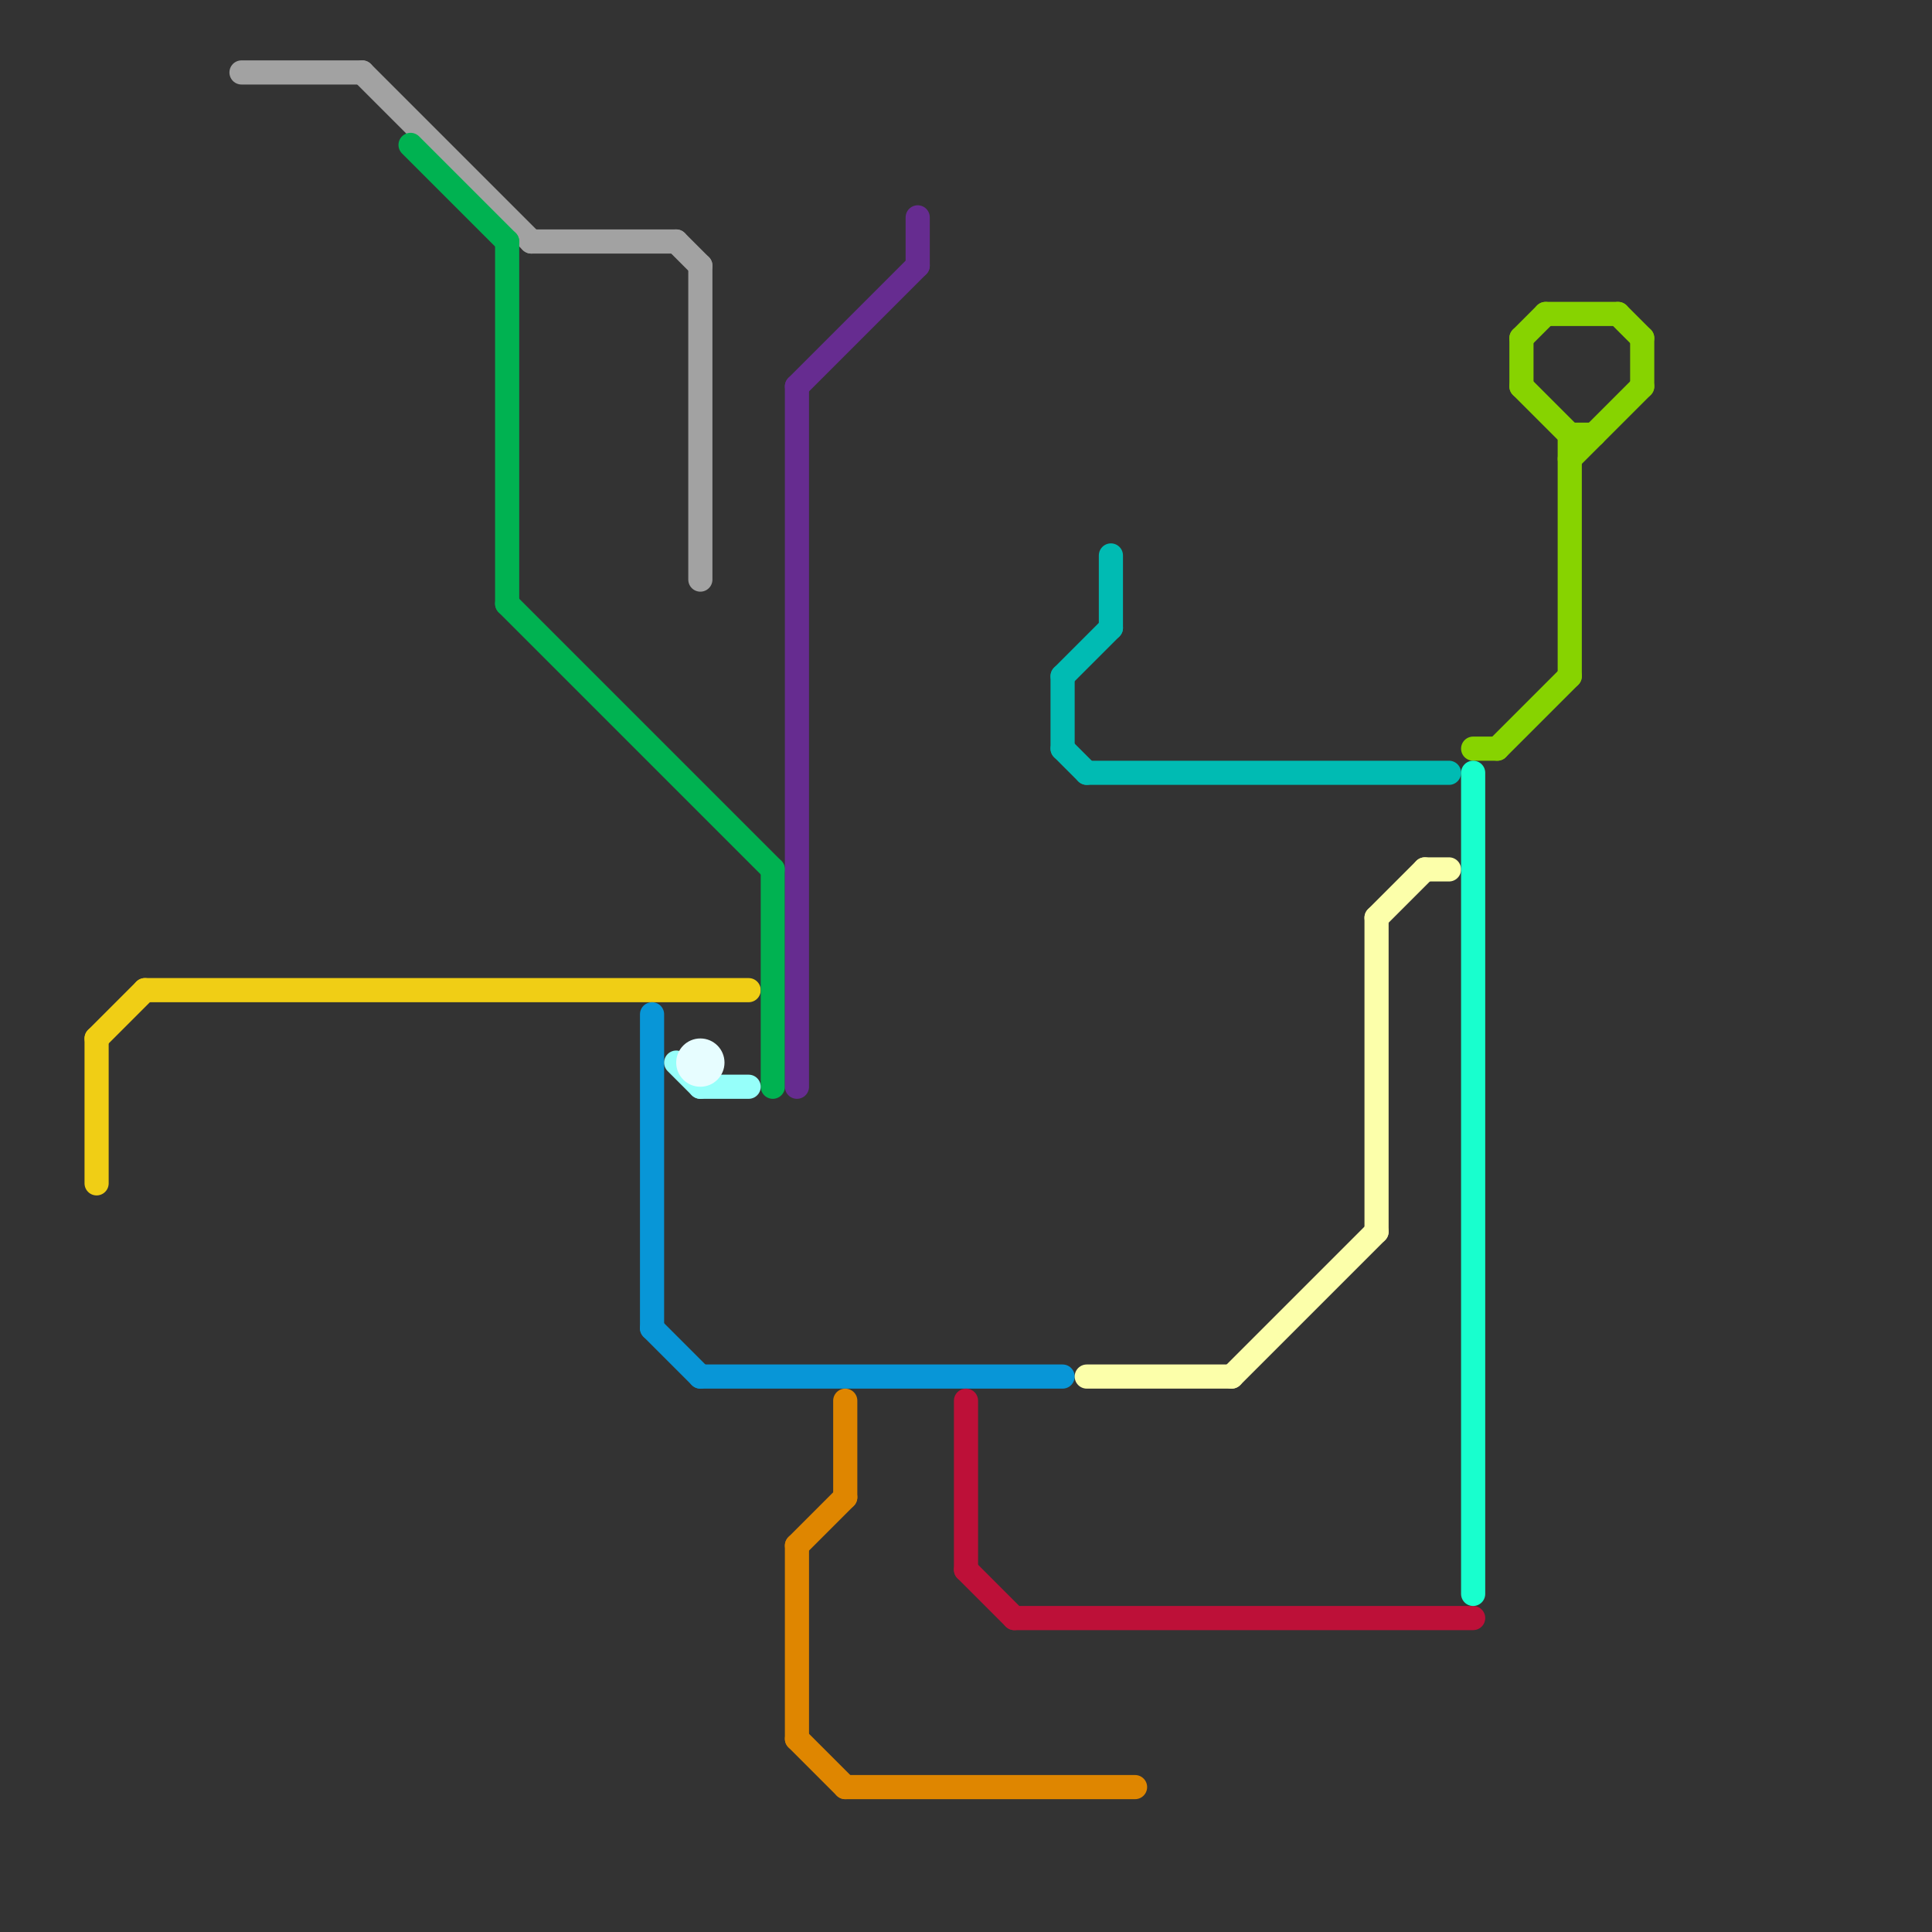 
<svg version="1.1" xmlns="http://www.w3.org/2000/svg" viewBox="0 0 80 80">
<rect x="0" y="0" width="80" height="80" fill="#333333" stroke="none"/>
<style>text { font: 1px Helvetica; font-weight: 600; white-space: pre; dominant-baseline: central; } line { stroke-width: 1; fill: none; stroke-linecap: round; stroke-linejoin: round; } .c0 { stroke: #a2a2a2 } .c1 { stroke: #f0ce15 } .c2 { stroke: #00b251 } .c3 { stroke: #0896d7 } .c4 { stroke: #96fffa } .c5 { stroke: #e7fdff } .c6 { stroke: #662c90 } .c7 { stroke: #df8600 } .c8 { stroke: #bd1038 } .c9 { stroke: #00bbb3 } .c10 { stroke: #fcffaa } .c11 { stroke: #87d300 } .c12 { stroke: #18ffce }</style><defs><g id="wm-xf"><circle r="1.2" fill="#000"/><circle r="0.9" fill="#fff"/><circle r="0.6" fill="#000"/><circle r="0.3" fill="#fff"/></g><g id="wm"><circle r="0.6" fill="#000"/><circle r="0.3" fill="#fff"/></g></defs><line class="c0" x1="28" y1="10" x2="29" y2="11"/><line class="c0" x1="29" y1="11" x2="29" y2="24"/><line class="c0" x1="15" y1="3" x2="22" y2="10"/><line class="c0" x1="22" y1="10" x2="28" y2="10"/><line class="c0" x1="10" y1="3" x2="15" y2="3"/><line class="c1" x1="6" y1="41" x2="31" y2="41"/><line class="c1" x1="4" y1="43" x2="4" y2="49"/><line class="c1" x1="4" y1="43" x2="6" y2="41"/><line class="c2" x1="32" y1="36" x2="32" y2="45"/><line class="c2" x1="21" y1="25" x2="32" y2="36"/><line class="c2" x1="17" y1="6" x2="21" y2="10"/><line class="c2" x1="21" y1="10" x2="21" y2="25"/><line class="c3" x1="27" y1="55" x2="29" y2="57"/><line class="c3" x1="29" y1="57" x2="44" y2="57"/><line class="c3" x1="27" y1="42" x2="27" y2="55"/><line class="c4" x1="28" y1="44" x2="29" y2="45"/><line class="c4" x1="29" y1="45" x2="31" y2="45"/><circle cx="29" cy="44" r="1" fill="#e7fdff" /><line class="c6" x1="38" y1="9" x2="38" y2="11"/><line class="c6" x1="33" y1="16" x2="38" y2="11"/><line class="c6" x1="33" y1="16" x2="33" y2="45"/><line class="c7" x1="35" y1="58" x2="35" y2="62"/><line class="c7" x1="33" y1="72" x2="35" y2="74"/><line class="c7" x1="33" y1="64" x2="35" y2="62"/><line class="c7" x1="33" y1="64" x2="33" y2="72"/><line class="c7" x1="35" y1="74" x2="47" y2="74"/><line class="c8" x1="40" y1="65" x2="42" y2="67"/><line class="c8" x1="40" y1="58" x2="40" y2="65"/><line class="c8" x1="42" y1="67" x2="61" y2="67"/><line class="c9" x1="44" y1="28" x2="46" y2="26"/><line class="c9" x1="45" y1="32" x2="60" y2="32"/><line class="c9" x1="44" y1="31" x2="45" y2="32"/><line class="c9" x1="44" y1="28" x2="44" y2="31"/><line class="c9" x1="46" y1="23" x2="46" y2="26"/><line class="c10" x1="59" y1="36" x2="60" y2="36"/><line class="c10" x1="57" y1="38" x2="59" y2="36"/><line class="c10" x1="45" y1="57" x2="51" y2="57"/><line class="c10" x1="51" y1="57" x2="57" y2="51"/><line class="c10" x1="57" y1="38" x2="57" y2="51"/><line class="c11" x1="68" y1="14" x2="68" y2="16"/><line class="c11" x1="63" y1="14" x2="63" y2="16"/><line class="c11" x1="63" y1="14" x2="64" y2="13"/><line class="c11" x1="65" y1="19" x2="68" y2="16"/><line class="c11" x1="63" y1="16" x2="65" y2="18"/><line class="c11" x1="64" y1="13" x2="67" y2="13"/><line class="c11" x1="61" y1="31" x2="62" y2="31"/><line class="c11" x1="65" y1="18" x2="66" y2="18"/><line class="c11" x1="67" y1="13" x2="68" y2="14"/><line class="c11" x1="62" y1="31" x2="65" y2="28"/><line class="c11" x1="65" y1="18" x2="65" y2="28"/><line class="c12" x1="61" y1="32" x2="61" y2="66"/>
</svg>
